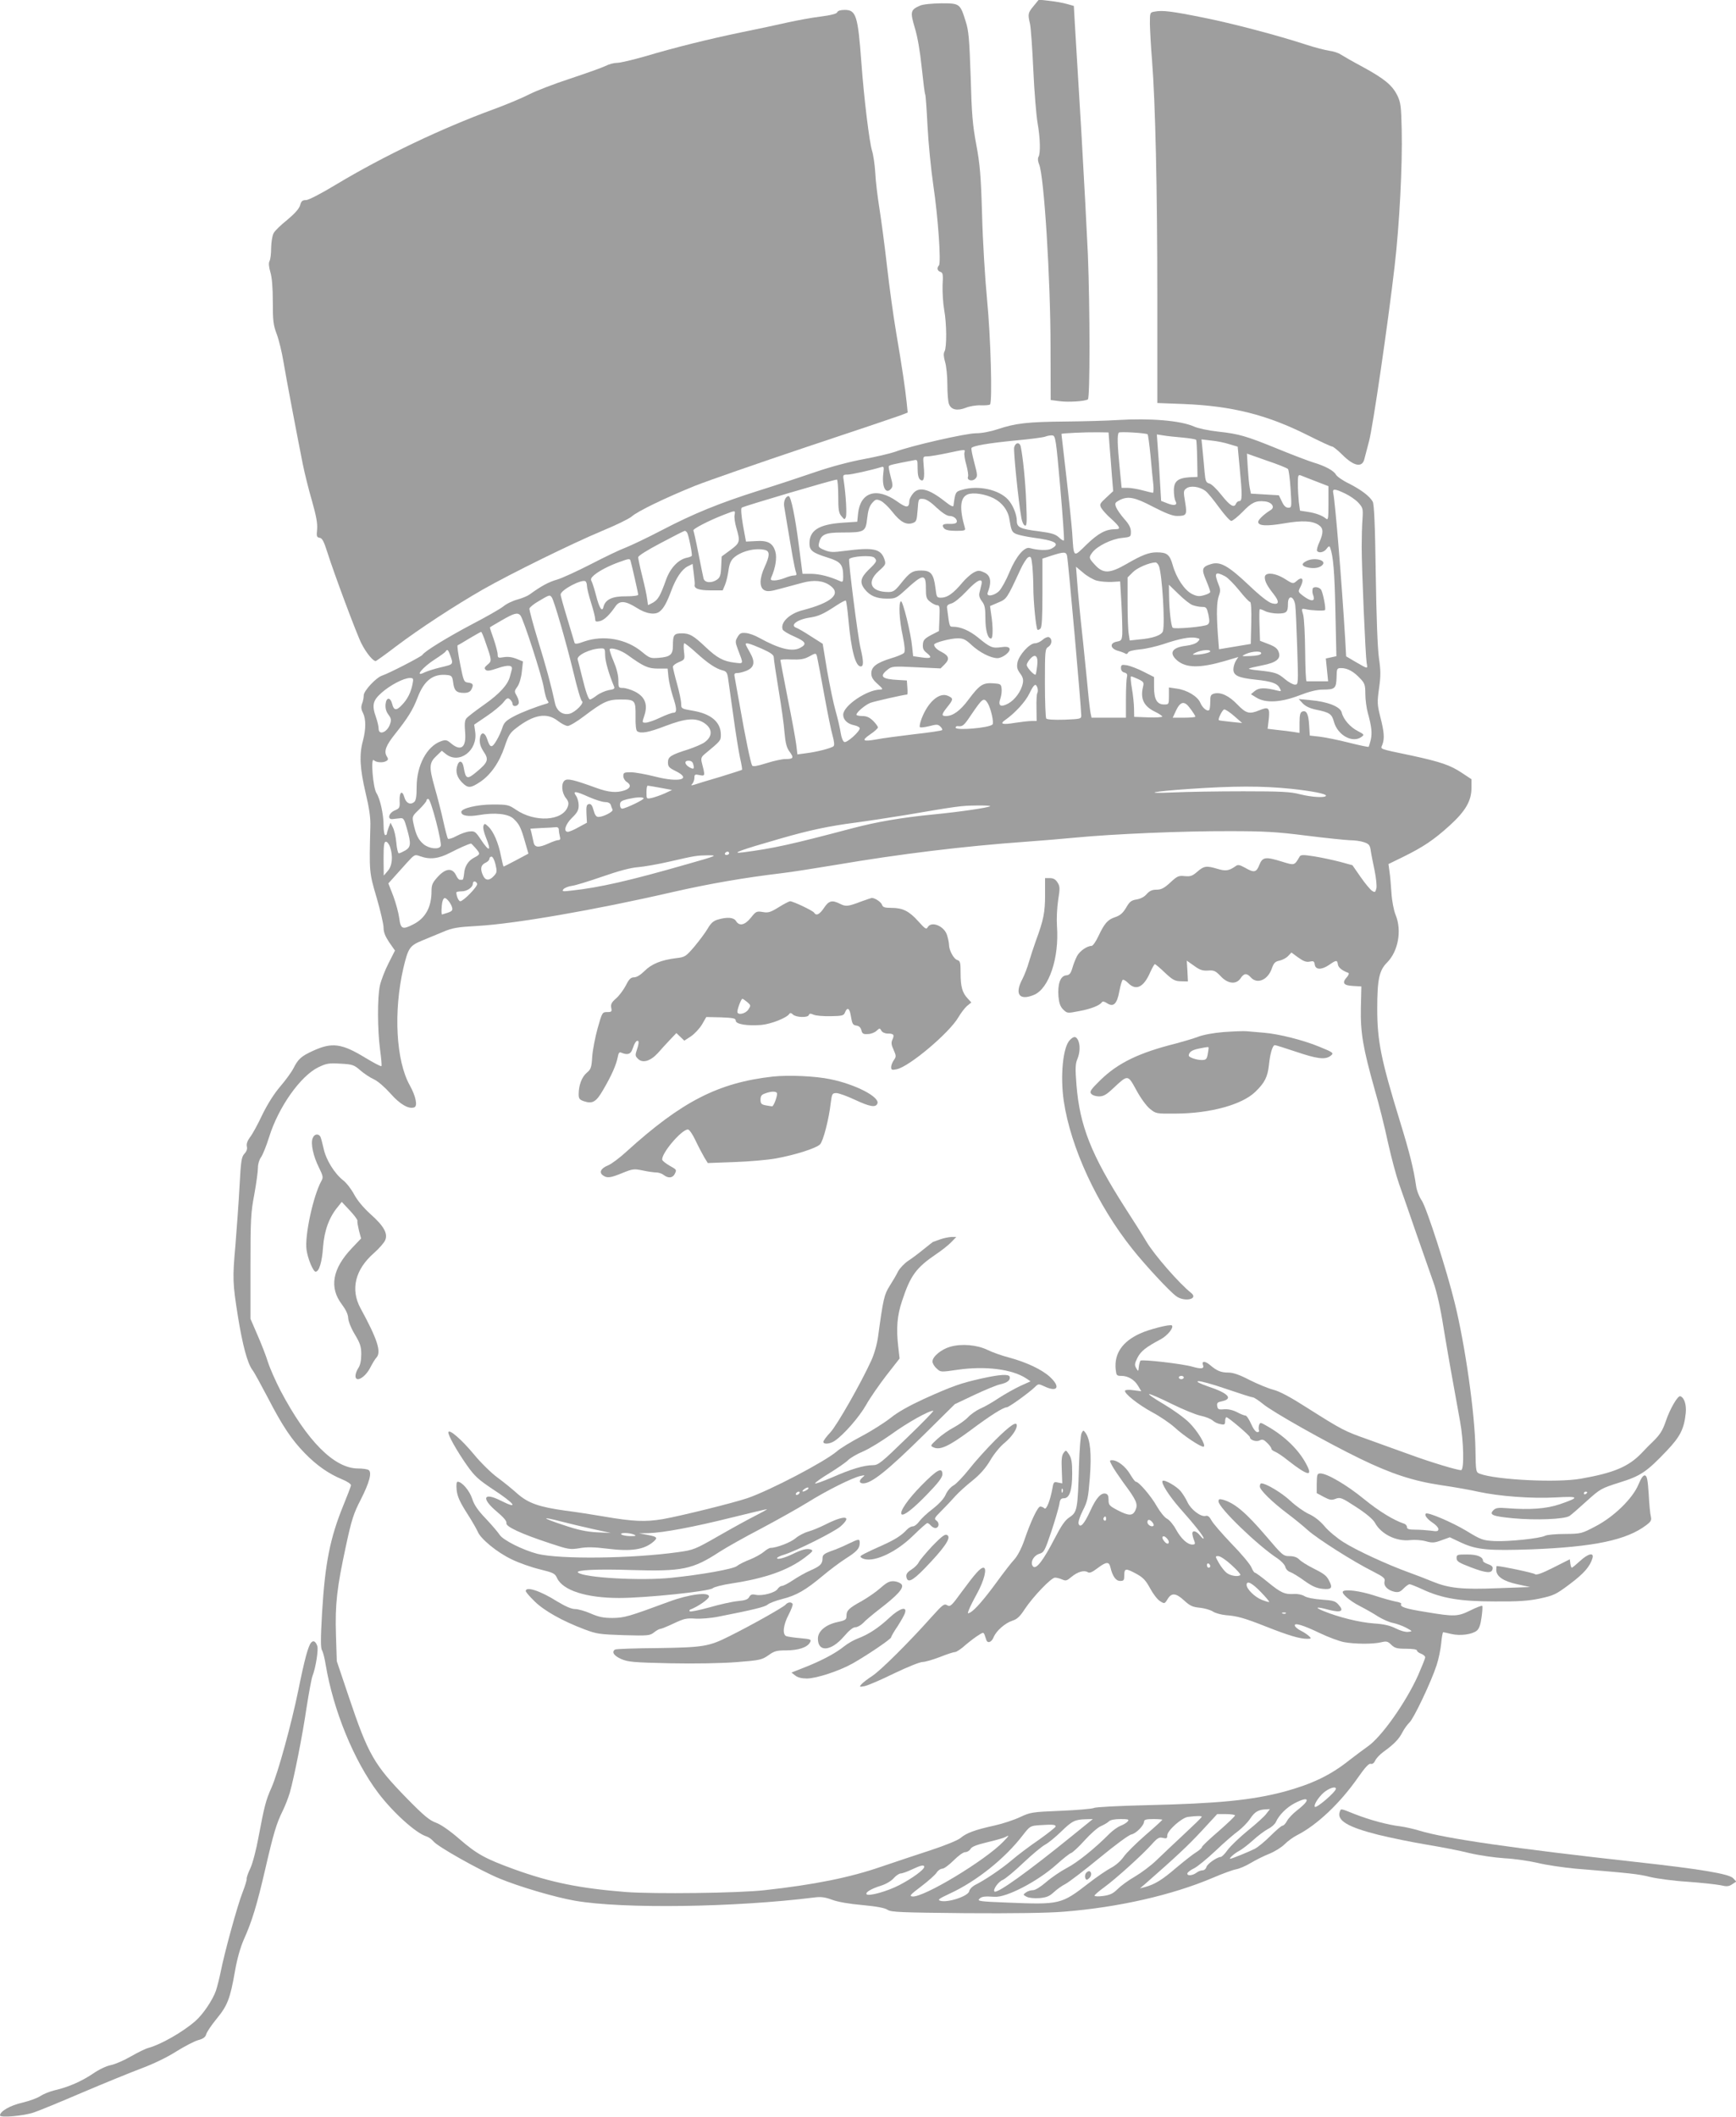 <?xml version="1.0" standalone="no"?>
<!DOCTYPE svg PUBLIC "-//W3C//DTD SVG 20010904//EN"
 "http://www.w3.org/TR/2001/REC-SVG-20010904/DTD/svg10.dtd">
<svg version="1.0" xmlns="http://www.w3.org/2000/svg"
 width="1050pt" height="1280pt" viewBox="0 0 1050 1280"
 preserveAspectRatio="xMidYMid meet">
<g transform="translate(0,1280) scale(0.1,-0.1)"
fill="#9e9e9e" stroke="none">
<path d="M6252 12764 c-35 -42 -36 -49 -22 -109 5 -22 14 -148 20 -280 6 -132
18 -276 26 -321 16 -90 18 -182 5 -203 -5 -8 -4 -26 4 -45 30 -70 69 -694 69
-1103 l1 -322 54 -7 c54 -7 152 -1 171 11 13 8 13 546 0 875 -6 135 -24 472
-40 750 -17 278 -34 561 -38 630 l-7 124 -42 12 c-23 7 -70 15 -106 19 l-64 7
-31 -38z"/>
<path d="M5565 12766 c-58 -25 -61 -37 -32 -134 17 -55 32 -144 42 -241 9 -85
18 -158 21 -162 3 -5 9 -91 14 -191 5 -101 21 -262 35 -358 29 -194 48 -470
34 -485 -14 -15 -10 -33 9 -39 15 -5 17 -16 13 -83 -1 -43 3 -109 10 -148 15
-82 16 -224 2 -250 -7 -12 -6 -31 3 -63 8 -25 14 -87 14 -138 0 -51 4 -104 10
-118 13 -34 50 -42 101 -22 22 9 62 16 90 15 27 -1 52 1 57 5 15 16 4 413 -18
636 -12 124 -26 353 -30 510 -7 242 -13 306 -35 425 -22 117 -28 185 -34 410
-8 231 -12 279 -30 335 -34 109 -36 110 -149 110 -57 -1 -109 -6 -127 -14z"/>
<path d="M5064 12726 c-3 -9 -37 -18 -99 -26 -52 -6 -143 -23 -202 -36 -60
-14 -184 -40 -277 -59 -197 -41 -397 -90 -585 -146 -74 -21 -149 -39 -168 -39
-19 0 -50 -8 -71 -19 -20 -10 -116 -44 -212 -76 -96 -31 -209 -75 -250 -96
-41 -21 -138 -62 -215 -90 -314 -115 -664 -282 -949 -453 -94 -57 -170 -96
-185 -96 -22 0 -29 -6 -36 -32 -7 -22 -33 -50 -78 -88 -38 -30 -75 -66 -82
-80 -8 -14 -14 -53 -15 -88 0 -35 -4 -71 -10 -81 -6 -12 -4 -34 5 -66 10 -32
15 -94 15 -180 0 -115 3 -141 24 -196 13 -35 31 -109 40 -164 17 -102 81 -439
117 -620 11 -55 36 -156 56 -224 26 -92 34 -136 31 -172 -4 -42 -3 -48 15 -51
16 -2 26 -22 47 -88 39 -124 178 -497 206 -551 29 -58 73 -111 88 -106 6 3 61
42 121 88 143 108 356 247 525 344 173 98 532 275 725 356 83 34 161 73 175
85 35 32 205 114 383 186 84 33 386 138 672 234 286 95 541 181 568 191 l47
18 -6 60 c-9 87 -28 215 -63 420 -17 99 -42 281 -56 405 -14 124 -35 281 -46
350 -11 69 -23 166 -25 215 -3 50 -12 110 -20 135 -16 53 -48 312 -64 530 -21
286 -32 320 -101 320 -24 0 -42 -5 -45 -14z"/>
<path d="M6985 12730 c-30 -5 -30 -5 -30 -75 1 -39 6 -137 13 -220 20 -256 32
-773 32 -1436 l0 -636 158 -6 c295 -12 505 -65 752 -189 74 -37 140 -68 147
-68 6 0 34 -22 62 -50 71 -71 122 -80 134 -23 4 15 16 62 27 103 23 82 116
721 155 1058 30 258 48 614 43 829 -3 141 -6 163 -26 205 -31 63 -79 102 -209
173 -60 32 -119 66 -133 75 -14 10 -45 20 -70 23 -25 4 -88 20 -140 37 -174
57 -452 130 -624 164 -188 38 -246 45 -291 36z"/>
<path d="M6760 10260 c-63 -4 -205 -8 -315 -9 -227 -2 -302 -10 -409 -46 -46
-15 -97 -25 -133 -25 -61 0 -395 -76 -489 -112 -29 -10 -113 -30 -188 -44 -82
-15 -197 -45 -293 -78 -87 -30 -239 -80 -338 -111 -244 -77 -400 -141 -590
-240 -88 -46 -187 -93 -220 -106 -33 -12 -127 -57 -210 -100 -82 -42 -175 -85
-206 -94 -50 -14 -96 -39 -166 -90 -12 -9 -44 -22 -72 -30 -28 -7 -68 -26 -88
-43 -21 -16 -105 -64 -188 -107 -144 -76 -287 -163 -300 -185 -7 -11 -205
-113 -243 -125 -36 -11 -112 -92 -112 -120 0 -13 -4 -35 -10 -50 -7 -19 -6
-34 5 -55 19 -37 19 -99 0 -170 -23 -84 -18 -168 16 -313 23 -97 31 -152 29
-207 -7 -273 -7 -276 38 -428 23 -79 42 -161 42 -182 0 -27 10 -52 34 -88 l35
-50 -39 -77 c-22 -43 -45 -103 -52 -134 -16 -72 -15 -269 1 -389 7 -51 11 -96
8 -99 -3 -3 -47 20 -98 51 -143 87 -201 94 -315 42 -72 -33 -90 -49 -119 -106
-13 -25 -49 -74 -80 -110 -36 -42 -75 -103 -108 -170 -27 -58 -61 -120 -75
-137 -16 -22 -22 -40 -19 -55 4 -15 -1 -30 -14 -44 -18 -19 -22 -42 -30 -195
-5 -96 -17 -257 -25 -359 -18 -201 -17 -229 15 -430 28 -173 57 -282 87 -323
13 -17 55 -95 95 -171 88 -170 143 -252 223 -334 71 -73 144 -124 224 -157 32
-13 56 -29 55 -37 -1 -7 -22 -62 -47 -123 -80 -197 -110 -348 -128 -648 -9
-158 -9 -213 0 -227 6 -10 16 -49 22 -87 46 -275 170 -579 317 -774 89 -118
229 -245 293 -264 13 -4 32 -18 42 -30 24 -31 280 -175 398 -224 121 -50 337
-114 459 -135 290 -50 967 -40 1447 20 39 5 64 2 107 -14 34 -13 104 -25 183
-32 85 -8 136 -17 153 -29 22 -14 78 -16 471 -20 286 -2 499 1 595 9 329 26
654 100 901 205 56 24 118 47 139 51 20 3 61 21 91 39 30 18 80 43 111 55 32
13 73 38 92 57 19 19 53 44 75 55 121 61 262 194 371 351 42 60 65 85 76 81
10 -3 20 5 27 20 6 13 28 37 49 52 65 47 94 77 115 118 11 21 30 48 43 60 26
24 132 247 164 346 12 35 24 95 28 132 3 37 9 68 12 68 3 0 26 -5 50 -11 53
-12 124 -3 153 20 15 13 23 36 29 81 5 35 7 66 4 69 -3 3 -35 -9 -71 -27 -77
-38 -97 -39 -269 -10 -127 20 -160 32 -150 49 3 4 -11 11 -32 14 -21 4 -80 20
-131 37 -87 28 -174 39 -189 25 -12 -12 41 -58 102 -89 33 -17 83 -45 110 -63
28 -17 68 -35 90 -39 21 -4 57 -17 80 -29 40 -22 40 -22 12 -25 -16 -2 -48 7
-75 21 -34 17 -70 26 -132 30 -87 6 -215 38 -305 75 -59 24 -43 28 34 7 71
-18 92 -8 59 29 -20 24 -32 28 -103 33 -46 3 -91 12 -105 21 -14 9 -42 15 -65
13 -55 -3 -79 8 -158 73 -38 31 -72 56 -77 56 -4 0 -14 15 -21 32 -7 18 -61
83 -120 143 -58 61 -113 124 -122 142 -12 22 -22 30 -35 26 -29 -7 -88 38
-109 82 -10 22 -29 52 -42 68 -25 30 -99 72 -109 62 -12 -11 39 -91 105 -166
90 -101 143 -169 143 -181 0 -6 -9 1 -21 16 -26 33 -53 35 -46 4 2 -13 8 -31
12 -40 5 -14 2 -18 -13 -18 -30 0 -68 35 -99 91 -15 28 -39 57 -54 65 -15 7
-42 41 -63 77 -33 59 -108 147 -126 147 -5 0 -20 21 -35 46 -27 46 -76 84
-108 84 -17 0 -17 -2 -1 -32 9 -18 41 -65 69 -104 79 -106 89 -129 73 -165
-16 -37 -40 -37 -109 -1 -49 26 -54 31 -54 62 0 25 -5 35 -18 38 -28 6 -57
-26 -92 -103 -37 -81 -61 -107 -71 -80 -4 10 6 42 25 80 29 57 33 76 43 202
11 144 2 229 -26 268 -13 18 -14 18 -24 -1 -6 -11 -13 -100 -16 -199 -7 -262
-11 -279 -56 -309 -29 -19 -50 -50 -93 -133 -67 -129 -109 -184 -128 -166 -21
21 1 66 37 77 29 9 33 17 73 135 23 69 44 143 48 163 4 31 10 38 28 38 34 0
50 49 50 150 0 67 -4 92 -19 115 -18 27 -19 28 -33 9 -11 -14 -14 -41 -11
-102 l3 -82 -26 5 c-24 6 -27 3 -33 -32 -13 -74 -37 -136 -49 -124 -6 6 -17
11 -25 11 -15 0 -57 -87 -97 -205 -17 -49 -41 -94 -60 -115 -18 -19 -65 -80
-105 -135 -76 -104 -133 -170 -162 -186 -16 -8 -17 -7 -8 16 5 14 27 58 49 98
44 80 63 157 39 157 -18 0 -49 -34 -132 -147 -61 -84 -69 -91 -87 -80 -18 11
-27 4 -92 -68 -137 -154 -312 -328 -362 -360 -28 -18 -57 -41 -65 -50 -14 -16
-12 -17 20 -11 19 4 99 38 178 77 79 38 156 69 172 69 16 0 63 14 105 30 42
17 83 30 91 30 9 0 38 19 64 43 27 23 63 50 80 60 32 20 29 21 45 -28 7 -25
32 -17 45 15 16 39 69 85 114 100 27 8 46 26 73 68 51 77 161 192 184 192 10
0 29 -5 43 -11 22 -10 29 -8 56 15 37 31 77 43 99 29 11 -7 26 -1 59 24 53 40
70 41 78 6 13 -55 33 -83 59 -83 22 0 25 4 25 35 0 42 9 43 75 7 40 -22 56
-40 82 -88 17 -32 44 -67 59 -76 27 -17 28 -17 46 12 24 40 50 38 101 -9 35
-32 51 -39 94 -43 28 -3 64 -13 79 -23 15 -10 50 -19 78 -22 69 -5 112 -17
246 -70 129 -51 201 -73 245 -73 26 0 28 2 14 15 -9 9 -31 24 -49 33 -19 9
-36 23 -38 31 -7 21 48 5 152 -45 50 -24 115 -48 145 -54 66 -12 173 -13 224
-1 33 8 41 6 62 -15 21 -20 34 -24 90 -24 38 0 65 -4 65 -10 0 -6 11 -15 25
-20 14 -5 25 -15 25 -22 0 -7 -20 -56 -43 -109 -75 -166 -223 -375 -306 -431
-25 -18 -75 -55 -111 -83 -113 -90 -224 -143 -392 -189 -196 -52 -400 -72
-833 -82 -165 -4 -309 -11 -319 -17 -11 -5 -101 -13 -200 -17 -174 -7 -184 -9
-246 -38 -36 -17 -105 -40 -155 -51 -118 -26 -170 -45 -206 -76 -18 -14 -91
-44 -182 -74 -84 -27 -217 -72 -297 -99 -188 -65 -404 -109 -705 -142 -157
-18 -670 -24 -841 -11 -276 22 -451 57 -673 137 -176 64 -227 92 -333 184 -59
51 -111 87 -141 98 -39 14 -73 42 -176 147 -199 204 -234 265 -352 616 l-72
214 -5 157 c-6 188 6 288 60 538 34 159 47 199 89 280 54 106 70 167 48 181
-8 5 -36 9 -63 9 -144 0 -308 165 -469 470 -30 58 -65 137 -77 175 -12 39 -41
113 -64 165 l-41 95 0 315 c0 284 2 327 23 437 12 66 22 139 22 161 0 23 8 49
18 63 10 13 33 69 50 124 56 180 189 368 297 421 50 24 64 26 134 22 73 -4 82
-7 121 -41 23 -20 61 -45 84 -55 23 -11 66 -49 98 -85 57 -65 111 -96 144 -83
21 8 9 67 -27 132 -84 149 -100 447 -39 711 29 121 38 134 112 165 34 14 92
38 128 53 56 24 85 29 210 36 225 13 707 96 1180 205 219 50 433 87 660 114
52 6 199 29 325 50 388 66 772 113 1150 140 83 6 218 17 300 25 228 22 651 40
930 39 209 0 285 -4 466 -27 119 -15 238 -27 265 -28 27 0 65 -5 84 -12 30
-10 36 -17 41 -52 3 -22 14 -76 23 -119 9 -44 14 -92 11 -107 -6 -25 -9 -27
-26 -16 -11 7 -42 44 -69 83 l-50 72 -77 21 c-43 11 -113 26 -157 33 -66 10
-79 10 -86 -3 -31 -53 -30 -53 -104 -30 -102 32 -120 29 -139 -19 -18 -46 -32
-49 -87 -17 -33 18 -43 20 -57 9 -40 -28 -60 -31 -109 -16 -67 20 -82 18 -122
-17 -30 -26 -41 -30 -76 -27 -37 4 -45 1 -88 -39 -37 -34 -55 -43 -83 -43 -26
0 -42 -7 -59 -26 -14 -17 -37 -29 -61 -33 -32 -5 -43 -13 -64 -50 -19 -32 -36
-47 -66 -57 -46 -15 -65 -38 -102 -116 -15 -32 -33 -58 -41 -58 -27 0 -72 -31
-88 -62 -9 -17 -22 -50 -28 -72 -10 -33 -17 -42 -38 -44 -35 -4 -52 -53 -46
-129 4 -40 11 -60 29 -78 24 -23 25 -23 97 -9 72 13 125 35 137 54 4 6 15 4
30 -6 39 -26 61 -6 75 71 7 36 16 68 21 70 4 3 19 -6 33 -20 48 -48 94 -25
134 68 12 26 24 47 27 47 3 0 31 -23 61 -52 47 -44 60 -51 97 -52 l42 -1 -3
63 -4 63 44 -31 c34 -25 51 -31 84 -29 37 3 46 -2 77 -34 43 -47 95 -52 121
-12 20 30 37 32 61 5 39 -44 104 -16 128 55 11 32 20 41 46 46 18 4 41 16 52
28 l20 21 41 -30 c32 -23 49 -29 69 -25 23 5 28 3 31 -17 4 -33 40 -34 85 -4
46 32 51 32 55 4 3 -19 25 -37 63 -51 6 -2 2 -13 -7 -24 -33 -36 -23 -52 34
-55 l52 -3 -3 -130 c-3 -150 13 -243 84 -495 25 -85 61 -229 80 -319 20 -90
50 -202 67 -250 17 -47 63 -180 103 -296 40 -115 87 -249 104 -297 20 -55 43
-154 61 -270 28 -168 51 -300 101 -573 22 -119 26 -295 6 -295 -24 0 -184 48
-309 94 -71 25 -185 67 -255 92 -142 50 -155 57 -367 191 -98 63 -167 100
-204 109 -31 8 -96 35 -144 59 -61 32 -100 45 -128 45 -45 0 -70 10 -113 47
-29 24 -50 23 -41 -1 9 -23 -9 -26 -62 -11 -60 18 -306 46 -316 37 -3 -4 -8
-20 -10 -37 -3 -30 -3 -30 -16 -8 -11 19 -9 29 8 63 20 39 51 64 140 111 42
23 81 71 68 84 -9 9 -137 -23 -193 -49 -107 -49 -156 -121 -147 -216 4 -37 6
-40 34 -40 41 0 80 -23 102 -61 l19 -32 -46 6 c-25 4 -49 3 -52 -2 -9 -15 79
-85 166 -132 45 -24 105 -65 133 -90 56 -52 162 -122 176 -117 17 6 -36 95
-88 146 -29 29 -99 79 -155 112 -56 33 -95 60 -86 60 9 0 71 -27 137 -60 67
-33 145 -65 174 -71 29 -6 62 -19 73 -29 11 -10 32 -20 48 -22 23 -5 27 -2 27
18 0 13 4 24 8 24 11 0 142 -111 142 -121 0 -17 39 -30 59 -19 16 8 25 5 45
-15 15 -14 26 -30 26 -36 0 -5 10 -13 23 -18 12 -5 46 -27 74 -50 124 -97 157
-104 113 -23 -45 85 -129 167 -232 226 -45 26 -46 27 -53 7 -3 -12 -3 -25 0
-31 3 -5 -1 -10 -10 -10 -10 0 -25 20 -38 50 -12 27 -27 50 -34 50 -7 0 -30 9
-52 21 -26 13 -54 19 -78 17 -33 -3 -38 0 -41 20 -3 18 2 23 27 28 72 15 42
49 -82 90 -54 19 -74 30 -60 32 13 2 89 -19 170 -47 82 -28 154 -51 161 -51 7
0 34 -18 60 -39 55 -47 387 -234 587 -331 191 -93 324 -136 492 -161 76 -11
178 -29 226 -40 124 -27 320 -42 467 -34 143 8 147 1 25 -41 -83 -28 -181 -35
-322 -24 -50 4 -66 2 -80 -12 -28 -28 -6 -37 118 -49 138 -13 312 -6 342 14
12 8 59 49 105 91 81 73 87 76 197 111 129 40 164 64 286 192 81 85 105 132
115 228 5 51 -9 94 -33 102 -15 5 -63 -77 -88 -152 -19 -56 -35 -81 -79 -124
-10 -9 -41 -40 -69 -70 -79 -81 -167 -118 -367 -153 -143 -25 -510 -7 -609 30
-24 9 -25 11 -27 148 -3 214 -62 629 -125 884 -49 201 -169 572 -199 619 -16
23 -32 64 -35 90 -15 102 -37 194 -99 395 -113 368 -136 482 -136 675 0 178
12 233 59 280 68 68 91 194 52 289 -11 27 -22 84 -25 132 -3 47 -8 106 -12
130 l-6 45 88 43 c124 61 187 104 281 189 97 88 133 150 133 229 l0 52 -56 37
c-71 48 -131 68 -306 106 -205 43 -188 37 -177 66 14 37 11 77 -12 166 -19 76
-20 89 -8 175 11 77 10 110 -1 185 -8 59 -15 243 -19 507 -4 298 -10 421 -18
436 -19 34 -70 72 -144 110 -38 18 -73 43 -79 54 -13 24 -65 52 -135 73 -27 8
-122 44 -210 80 -201 82 -241 93 -368 107 -56 6 -122 20 -146 31 -81 36 -265
51 -461 39z m-49 -155 c4 -44 10 -124 14 -178 l8 -97 -42 -39 c-39 -36 -42
-41 -30 -63 7 -12 34 -43 61 -66 53 -49 59 -62 26 -62 -60 0 -104 -24 -175
-92 -83 -81 -78 -86 -88 72 -4 52 -20 207 -36 344 -16 137 -29 250 -29 252 0
4 142 11 220 10 l65 -1 6 -80z m230 69 c3 -2 11 -61 18 -131 6 -71 14 -149 17
-175 2 -27 1 -48 -3 -48 -4 0 -33 7 -63 15 -30 8 -71 15 -91 15 l-35 0 -12
123 c-14 140 -15 200 -5 211 7 7 160 -2 174 -10z m-528 -323 c15 -172 25 -316
22 -319 -3 -3 -17 5 -31 19 -21 19 -44 26 -119 36 -114 14 -135 24 -135 64 0
38 -24 97 -53 128 -56 61 -182 88 -278 59 -40 -11 -41 -14 -52 -96 -1 -9 -20
0 -52 26 -99 78 -158 92 -194 46 -12 -15 -21 -34 -21 -43 -1 -44 -17 -44 -74
-3 -123 87 -222 57 -236 -73 l-5 -50 -90 -6 c-142 -10 -199 -46 -199 -125 0
-43 18 -57 111 -86 79 -25 93 -42 93 -116 0 -29 -3 -33 -17 -27 -67 30 -126
44 -174 45 l-55 0 -22 170 c-22 173 -48 300 -62 300 -18 0 -32 -32 -27 -62 5
-31 16 -98 51 -303 8 -44 17 -88 21 -97 5 -14 2 -18 -13 -18 -11 0 -36 -7 -55
-15 -20 -8 -48 -15 -63 -15 -21 0 -25 3 -19 18 26 60 35 119 25 155 -15 53
-46 70 -118 65 l-60 -3 -18 98 c-10 59 -14 101 -8 107 8 8 556 170 576 170 4
0 8 -45 8 -99 0 -83 3 -103 19 -122 18 -22 20 -23 27 -6 7 19 0 134 -12 215
-7 41 -6 42 22 42 24 0 148 28 206 46 14 4 15 -1 11 -35 -11 -83 14 -135 47
-96 11 13 10 26 -3 73 -8 31 -14 60 -11 63 4 7 26 12 147 35 27 6 27 5 27 -49
0 -36 5 -59 15 -67 22 -18 29 8 22 81 -5 59 -5 59 21 59 15 0 69 9 121 20 114
24 110 24 104 2 -2 -11 3 -44 12 -74 8 -30 13 -62 10 -70 -9 -22 25 -32 44
-13 14 14 14 23 -6 97 -12 45 -20 85 -17 89 8 13 100 29 262 45 90 8 174 19
185 24 12 5 31 8 42 7 19 -2 22 -20 48 -316z m740 303 c43 -4 79 -10 82 -14 2
-3 5 -55 6 -115 l2 -109 -48 -2 c-71 -5 -95 -24 -95 -80 0 -25 4 -54 10 -64
14 -25 -7 -31 -51 -13 l-36 14 -7 117 c-3 64 -9 155 -13 201 l-6 84 39 -6 c21
-4 74 -9 117 -13z m282 -40 l51 -15 12 -127 c16 -167 16 -202 -2 -202 -8 0
-16 -7 -20 -15 -11 -29 -36 -14 -87 50 -28 36 -61 68 -74 71 -20 5 -24 14 -29
67 -3 34 -8 93 -12 131 l-7 69 59 -7 c33 -3 82 -13 109 -22z m355 -150 c5 -5
12 -60 16 -122 7 -110 7 -112 -14 -112 -15 0 -27 11 -39 38 l-18 37 -85 5 -84
5 -7 35 c-4 19 -9 74 -12 121 l-5 86 119 -42 c66 -22 123 -45 129 -51z m170
-75 l75 -29 0 -104 c0 -92 -2 -103 -15 -92 -23 19 -63 34 -112 41 l-45 7 -7
51 c-3 29 -6 78 -6 111 0 51 2 57 18 51 9 -4 51 -20 92 -36z m-670 -57 c14
-10 51 -56 83 -100 33 -45 66 -82 74 -82 9 0 39 25 68 54 55 57 80 70 135 64
42 -4 64 -35 36 -52 -39 -24 -76 -58 -76 -72 0 -24 50 -27 156 -9 111 19 170
16 209 -9 30 -20 31 -46 5 -105 -11 -23 -17 -47 -14 -52 10 -16 43 -9 58 13
12 16 17 18 21 7 19 -51 27 -147 32 -385 l6 -272 -32 -7 -32 -7 7 -69 7 -69
-62 0 c-33 0 -64 0 -68 0 -5 0 -8 82 -9 183 -1 100 -6 199 -12 220 -11 38 -11
38 16 33 33 -8 111 -11 116 -5 7 8 -13 111 -25 125 -14 17 -49 18 -50 2 -2
-20 -2 -21 6 -45 9 -32 -18 -30 -62 3 -32 24 -33 26 -18 54 26 50 11 68 -26
34 -17 -15 -22 -14 -67 15 -60 38 -122 43 -122 10 0 -25 15 -53 53 -101 37
-47 34 -68 -10 -56 -21 5 -73 46 -140 110 -123 116 -171 143 -225 128 -58 -17
-63 -30 -33 -99 14 -33 25 -65 25 -70 0 -6 -17 -15 -37 -20 -30 -9 -44 -7 -73
7 -45 22 -96 98 -117 175 -18 64 -35 77 -97 77 -46 0 -89 -16 -180 -69 -104
-60 -143 -61 -192 -8 -40 43 -40 46 -15 79 30 37 115 79 176 85 54 6 55 6 55
38 0 23 -11 45 -40 77 -22 25 -44 57 -50 72 -8 23 -6 27 20 41 52 27 93 19
205 -40 74 -38 117 -55 143 -55 59 0 63 6 50 84 -11 64 -10 70 8 83 24 18 79
11 114 -15z m845 -16 c28 -13 64 -38 80 -55 28 -31 30 -36 26 -99 -3 -37 -5
-112 -5 -167 0 -139 23 -663 30 -704 7 -38 10 -38 -68 7 l-56 33 -6 107 c-20
333 -60 827 -72 880 -6 28 8 28 71 -2z m-2125 -29 c52 -27 87 -73 95 -126 12
-71 15 -78 41 -90 14 -6 60 -16 102 -22 137 -18 168 -37 111 -67 -22 -12 -83
-10 -131 4 -32 9 -83 -51 -122 -145 -20 -49 -49 -101 -63 -115 -29 -29 -79
-37 -69 -10 26 68 18 107 -25 124 -27 12 -36 11 -63 -4 -17 -10 -47 -37 -66
-60 -52 -62 -87 -88 -123 -90 -31 -1 -32 0 -39 58 -11 86 -27 106 -86 106 -53
0 -70 -11 -126 -82 -32 -40 -44 -48 -72 -48 -107 0 -135 59 -59 127 43 38 44
42 34 72 -22 63 -67 72 -238 50 -74 -10 -91 -9 -125 5 -34 14 -38 19 -32 43
12 52 38 63 141 63 134 0 141 4 150 85 5 47 13 73 29 92 21 24 26 26 52 15 16
-7 48 -37 72 -68 47 -60 83 -80 122 -67 23 8 25 15 30 78 5 70 5 70 34 68 18
-1 46 -19 81 -53 35 -32 63 -50 78 -50 28 0 52 -23 42 -40 -4 -6 -22 -9 -40
-8 -41 2 -52 -6 -35 -27 9 -10 31 -15 72 -15 52 0 59 2 54 18 -34 117 -29 183
16 202 33 14 106 3 158 -23z m-1567 -101 c-3 -13 2 -49 11 -79 24 -82 22 -90
-36 -133 l-53 -39 -3 -62 c-2 -51 -7 -65 -25 -78 -33 -23 -76 -20 -82 8 -3 12
-17 81 -31 152 -14 72 -28 133 -30 137 -6 9 96 61 181 94 75 29 73 29 68 0z
m-287 -107 c9 -15 33 -133 28 -140 -2 -4 -16 -9 -31 -12 -50 -11 -98 -61 -123
-129 -37 -103 -49 -123 -80 -142 -17 -9 -30 -16 -31 -14 0 2 -2 18 -5 37 -2
19 -15 80 -29 135 -14 56 -25 108 -25 116 0 9 54 43 138 87 75 40 140 73 144
73 4 0 10 -5 14 -11z m472 -105 c29 -8 28 -35 -3 -102 -32 -70 -33 -124 -2
-141 18 -9 36 -8 97 9 41 11 102 27 134 36 69 19 126 13 167 -17 70 -50 10
-103 -166 -149 -80 -20 -137 -75 -121 -117 3 -8 35 -27 72 -43 69 -31 76 -45
33 -68 -48 -25 -126 -6 -249 62 -25 14 -60 27 -79 28 -29 3 -37 -2 -50 -24
-15 -25 -14 -32 2 -75 35 -92 37 -87 -21 -80 -66 8 -104 28 -172 92 -77 73
-99 85 -146 85 -48 0 -54 -9 -54 -75 0 -54 -16 -67 -85 -73 -51 -4 -56 -2
-102 36 -95 79 -232 103 -349 63 -40 -15 -56 -17 -59 -8 -2 7 -22 73 -44 147
-23 75 -41 140 -40 145 1 28 127 94 150 80 5 -4 9 -16 9 -28 0 -12 11 -58 25
-102 14 -44 25 -88 25 -99 0 -15 5 -17 28 -12 26 6 58 36 95 90 25 36 60 33
127 -9 57 -37 113 -46 141 -22 23 18 43 55 68 122 29 79 64 131 100 150 l30
15 7 -58 c4 -31 7 -61 6 -66 -7 -24 23 -36 95 -36 l74 0 14 33 c8 19 17 58 21
87 5 38 14 60 31 76 44 41 133 63 191 48z m1826 -36 c8 -38 85 -908 86 -965 0
-20 -5 -21 -102 -25 -63 -2 -106 1 -110 7 -4 5 -8 102 -8 215 0 194 1 206 20
218 24 15 26 50 4 59 -8 3 -25 -4 -38 -16 -12 -11 -33 -21 -46 -21 -33 0 -97
-71 -106 -116 -5 -28 -2 -42 16 -66 17 -23 21 -38 16 -61 -9 -47 -48 -100 -89
-122 -46 -24 -62 -13 -46 32 6 18 9 44 7 60 -3 26 -7 28 -51 31 -62 4 -82 -9
-148 -97 -51 -69 -95 -101 -138 -101 -28 0 -27 10 9 55 37 46 37 52 4 67 -52
24 -121 -36 -160 -138 -9 -24 -14 -47 -10 -51 3 -4 29 -1 57 6 45 12 53 11 67
-3 9 -8 13 -18 10 -21 -3 -4 -79 -15 -169 -25 -90 -11 -192 -24 -226 -31 -85
-15 -95 -8 -40 30 26 17 47 37 47 42 0 6 -13 24 -29 40 -22 21 -39 29 -65 29
-20 0 -36 4 -36 8 0 15 54 60 85 72 24 9 205 50 222 50 2 0 3 19 1 43 l-3 42
-50 3 c-101 5 -119 21 -67 62 26 21 33 22 174 15 l147 -7 25 25 c31 31 26 51
-18 74 -30 15 -46 31 -46 45 0 12 100 38 143 38 33 0 48 -7 84 -41 49 -45 114
-78 155 -79 33 0 85 41 73 60 -5 8 -21 11 -52 6 -51 -7 -65 -1 -139 60 -51 41
-104 64 -150 64 -22 0 -21 -2 -36 114 -2 14 5 21 27 27 18 5 55 36 91 74 64
69 101 85 90 40 -3 -14 -9 -36 -12 -50 -4 -16 1 -33 15 -51 17 -22 21 -41 21
-103 0 -74 15 -125 35 -122 11 1 12 72 0 146 l-7 50 49 21 c52 22 52 21 133
196 17 38 39 72 49 78 16 8 19 3 25 -52 3 -33 6 -93 6 -132 0 -81 16 -246 25
-254 3 -3 11 0 18 7 9 9 12 68 12 218 l0 205 55 18 c75 24 89 24 94 -2z
m-1166 -10 c19 -19 15 -26 -33 -72 -51 -50 -57 -79 -24 -120 31 -39 71 -56
133 -56 52 0 57 2 113 53 105 97 123 99 123 13 0 -58 3 -67 26 -85 15 -12 34
-21 43 -21 14 0 16 -11 13 -78 l-3 -78 -47 -24 c-39 -21 -48 -30 -50 -56 -2
-25 3 -37 24 -53 35 -28 26 -35 -34 -26 l-49 7 -6 56 c-7 81 -57 283 -68 276
-15 -9 -10 -113 11 -209 13 -64 15 -94 8 -103 -6 -7 -41 -22 -79 -33 -87 -27
-119 -51 -119 -91 0 -23 10 -39 38 -64 33 -30 35 -33 15 -34 -80 -1 -223 -98
-223 -152 0 -31 26 -56 68 -64 18 -4 32 -12 32 -18 0 -20 -77 -89 -93 -83 -8
3 -18 26 -22 54 -4 26 -17 85 -30 130 -13 45 -36 155 -52 246 l-27 164 -71 45
c-38 25 -78 48 -87 51 -43 15 2 50 77 62 55 8 84 21 163 73 29 19 55 33 58 30
3 -4 10 -53 15 -110 17 -189 43 -288 75 -288 18 0 18 30 -1 110 -16 64 -75
531 -69 539 16 18 136 25 152 9z m-1474 -20 c9 -32 46 -195 46 -204 0 -6 -30
-10 -74 -10 -82 1 -125 -19 -136 -64 -8 -34 -25 -8 -45 70 -9 35 -21 73 -26
83 -8 14 -5 22 13 38 30 26 91 58 153 80 60 22 65 22 69 7z m3196 -32 c19 -52
37 -342 24 -392 -7 -25 -60 -44 -145 -51 l-56 -6 -6 39 c-4 22 -7 107 -7 191
l0 151 31 31 c26 27 98 58 137 60 7 1 17 -10 22 -23z m-377 -87 c22 -6 62 -9
91 -8 l51 3 8 -139 c4 -77 6 -158 5 -180 -3 -36 -6 -40 -33 -45 -44 -8 -41
-41 5 -55 19 -5 40 -13 46 -17 7 -5 14 -2 17 6 3 8 30 15 71 19 36 3 100 18
143 32 97 33 160 45 196 38 26 -5 27 -7 12 -23 -10 -11 -38 -21 -71 -25 -86
-10 -106 -44 -54 -89 55 -46 137 -47 289 -3 l81 24 -15 -23 c-8 -13 -15 -36
-15 -52 0 -37 30 -51 135 -62 96 -10 130 -22 145 -51 11 -20 10 -21 -14 -15
-75 19 -111 18 -136 -2 l-24 -20 34 -21 c56 -34 147 -29 259 14 62 24 107 35
143 35 72 0 80 7 82 74 1 54 2 56 29 56 37 0 75 -21 113 -62 28 -29 32 -40 32
-94 0 -34 7 -86 15 -115 23 -83 27 -121 18 -162 -5 -21 -11 -40 -13 -43 -3 -2
-56 9 -119 25 -63 16 -142 32 -175 36 l-62 7 -4 64 c-4 67 -16 91 -42 81 -12
-5 -16 -21 -16 -68 l0 -61 -37 6 c-21 3 -64 9 -97 12 l-59 7 7 59 c7 69 -1 76
-57 53 -60 -25 -80 -20 -133 35 -51 53 -100 76 -140 66 -21 -6 -24 -12 -24
-50 0 -23 -3 -46 -6 -49 -12 -12 -41 12 -54 43 -16 39 -81 78 -143 86 l-47 7
0 -52 c0 -50 -1 -51 -29 -51 -43 0 -61 31 -61 105 l0 61 -63 32 c-35 18 -80
35 -100 39 -33 5 -37 3 -37 -17 0 -14 8 -24 21 -27 15 -4 19 -11 15 -27 -3
-11 -6 -72 -6 -133 l0 -113 -104 0 -104 0 -6 28 c-3 15 -7 54 -11 87 -3 33
-18 186 -34 340 -17 154 -33 320 -36 369 l-7 89 43 -36 c24 -21 61 -42 82 -48z
m777 26 c16 -8 54 -47 85 -85 31 -39 60 -70 66 -70 6 0 9 -48 7 -127 l-3 -127
-96 -16 -96 -16 -7 89 c-9 133 -7 197 6 234 10 27 10 40 -1 66 -29 74 -22 84
39 52z m-197 -174 c16 -6 41 -11 57 -11 26 0 29 -4 39 -47 8 -40 7 -50 -5 -60
-17 -13 -201 -29 -211 -19 -10 9 -21 109 -22 191 l-1 69 58 -56 c31 -31 70
-62 85 -67z m-3876 47 c14 -18 87 -270 133 -460 21 -89 43 -164 50 -168 16
-10 -40 -67 -75 -76 -41 -10 -78 16 -88 63 -25 115 -54 221 -103 380 -30 98
-53 185 -52 193 2 8 28 29 58 46 64 38 65 38 77 22z m4497 -46 c3 -20 8 -137
12 -259 7 -221 7 -223 -14 -223 -11 0 -39 15 -61 34 -43 36 -58 41 -159 52
-35 3 -61 8 -58 11 3 3 37 11 78 19 88 17 117 40 102 81 -7 21 -22 33 -61 48
l-52 20 -3 93 c-2 52 -1 95 1 97 2 3 16 -2 32 -10 15 -8 50 -15 77 -15 54 0
62 8 62 59 0 55 35 49 44 -7z m-4686 -64 c18 -22 131 -370 141 -436 6 -35 15
-70 22 -78 9 -11 8 -15 -2 -18 -68 -20 -154 -53 -201 -78 -47 -25 -59 -37 -69
-67 -6 -20 -22 -56 -36 -79 -28 -48 -39 -46 -57 10 -15 45 -40 43 -44 -2 -2
-26 5 -47 23 -75 33 -48 27 -65 -43 -123 -56 -47 -65 -44 -77 25 -7 46 -30 50
-41 7 -9 -35 2 -67 32 -97 34 -34 50 -34 107 4 64 42 117 118 149 213 23 69
33 85 70 113 107 83 186 96 253 43 21 -16 47 -30 59 -30 11 0 57 27 101 61
114 86 143 99 217 99 90 0 93 -4 92 -102 -1 -52 3 -86 10 -90 23 -16 69 -7
171 32 121 46 180 51 231 20 54 -34 57 -82 5 -119 -15 -11 -58 -29 -96 -42
-108 -34 -125 -45 -125 -79 0 -26 7 -33 45 -52 103 -50 24 -72 -123 -34 -56
14 -121 26 -146 26 -41 0 -46 -2 -46 -23 0 -12 9 -28 20 -35 29 -18 25 -38
-11 -51 -49 -17 -98 -13 -174 15 -135 49 -173 58 -190 44 -22 -18 -18 -73 7
-105 17 -21 19 -33 12 -53 -31 -87 -199 -97 -314 -18 -43 29 -50 31 -140 31
-93 0 -190 -23 -190 -45 0 -23 41 -30 106 -19 97 17 178 8 210 -22 34 -32 44
-51 69 -138 l21 -73 -73 -39 c-41 -22 -75 -39 -77 -39 -2 0 -9 28 -16 63 -15
79 -45 149 -76 178 -21 20 -24 21 -30 5 -4 -10 3 -41 15 -70 35 -86 21 -91
-32 -11 -30 45 -36 50 -66 47 -18 -1 -53 -13 -79 -27 -25 -14 -49 -21 -53 -17
-3 4 -16 52 -28 107 -12 55 -36 148 -53 207 -34 121 -33 146 14 189 l30 29 25
-20 c81 -64 194 22 177 135 l-6 43 75 51 c41 27 86 65 100 82 22 28 28 31 41
20 9 -8 16 -20 16 -27 0 -19 29 -18 37 2 3 9 -2 29 -11 45 -16 27 -16 30 3 56
12 17 23 53 27 90 l7 63 -39 16 c-25 10 -51 14 -76 10 -35 -6 -38 -4 -38 16 0
13 -11 54 -24 93 -14 38 -24 70 -23 71 1 2 34 21 72 43 74 43 96 49 113 29z
m-210 -166 c37 -105 37 -110 11 -131 -18 -15 -21 -22 -12 -31 8 -9 25 -7 72 9
66 23 95 19 86 -10 -3 -11 -8 -29 -11 -41 -13 -49 -62 -103 -154 -168 -53 -37
-102 -75 -109 -84 -10 -12 -12 -34 -8 -81 9 -94 -24 -121 -84 -71 -26 22 -33
24 -61 14 -86 -30 -148 -146 -148 -277 0 -56 -4 -82 -15 -91 -23 -19 -49 -7
-59 28 -13 46 -31 34 -29 -20 2 -42 0 -46 -30 -59 -37 -16 -46 -56 -12 -52 11
1 31 4 44 5 21 3 26 -4 42 -62 26 -91 25 -112 -10 -133 -16 -9 -33 -17 -39
-17 -5 0 -12 29 -15 65 -3 36 -13 77 -21 92 l-14 28 -11 -28 c-6 -16 -11 -33
-11 -38 0 -5 -4 -9 -10 -9 -5 0 -10 26 -10 58 0 68 -21 162 -43 196 -21 32
-36 218 -16 199 15 -15 58 -17 77 -4 11 7 11 12 1 28 -18 30 -5 65 51 135 77
97 107 145 135 218 40 106 95 148 181 138 26 -3 30 -8 35 -46 6 -49 20 -62 66
-62 22 0 36 6 43 19 16 30 12 39 -17 43 -27 3 -29 7 -50 113 -12 61 -19 111
-15 113 4 1 36 20 72 42 36 21 67 39 70 39 3 0 16 -30 28 -67z m1274 -60 c70
-64 119 -96 159 -106 21 -5 27 -13 32 -43 3 -21 17 -123 32 -228 14 -104 33
-221 41 -258 9 -38 14 -70 12 -72 -2 -2 -62 -21 -133 -43 -72 -21 -141 -42
-155 -47 -20 -6 -23 -5 -12 6 6 7 12 23 12 36 0 20 4 22 31 16 35 -7 35 -6 13
79 -5 22 -1 32 17 47 99 82 99 82 99 118 0 76 -58 126 -168 145 -71 12 -72 13
-72 43 0 16 -11 70 -25 120 -14 49 -25 96 -25 103 0 7 16 20 36 28 36 15 37
16 31 65 -3 27 -2 49 2 49 5 0 38 -26 73 -58z m394 26 c56 -25 74 -38 74 -53
0 -11 13 -99 29 -195 16 -96 33 -213 36 -260 6 -66 13 -92 31 -116 27 -37 23
-44 -25 -44 -20 0 -72 -11 -115 -25 -58 -18 -82 -22 -87 -14 -9 16 -43 180
-74 359 -14 80 -28 157 -31 173 -5 23 -2 27 16 27 11 0 36 6 55 14 48 20 54
53 21 110 -14 25 -26 47 -26 50 0 12 24 5 96 -26z m-946 -40 c0 -36 23 -115
54 -189 6 -13 -1 -18 -31 -22 -21 -4 -54 -18 -73 -32 -18 -14 -37 -25 -41 -25
-10 0 -26 45 -49 140 -12 47 -23 93 -26 102 -7 25 75 65 139 67 25 1 27 -2 27
-41z m135 2 c98 -71 125 -83 185 -83 l58 0 5 -51 c3 -28 15 -80 26 -115 26
-78 26 -101 4 -101 -10 0 -47 -14 -81 -30 -35 -17 -74 -30 -87 -30 -22 0 -22
0 -7 45 21 66 3 112 -58 143 -24 12 -57 22 -72 22 -27 0 -28 2 -28 48 0 29
-11 72 -29 114 -16 37 -26 70 -23 73 12 11 68 -7 107 -35z m-1076 8 c25 -68
27 -64 -51 -83 -40 -9 -85 -24 -100 -31 -65 -33 -13 31 64 80 31 20 59 40 63
46 9 15 15 12 24 -12z m4601 13 c0 -8 -58 -21 -95 -20 -15 0 -13 3 10 14 34
15 85 19 85 6z m308 -13 c-3 -8 -27 -14 -64 -15 -58 -2 -58 -2 -29 12 39 18
98 20 93 3z m-2684 -30 c4 -18 23 -118 42 -223 19 -104 41 -214 50 -244 9 -33
12 -57 6 -63 -12 -12 -101 -35 -167 -43 l-52 -7 -7 59 c-4 32 -27 159 -52 282
-24 123 -44 227 -44 230 0 3 30 5 67 3 52 -2 76 2 103 16 47 26 47 26 54 -10z
m1329 -46 c-3 -26 -7 -49 -9 -51 -7 -8 -54 42 -54 58 0 8 10 25 22 38 31 34
49 15 41 -45z m612 -79 c33 -16 35 -20 28 -48 -17 -72 6 -117 75 -150 23 -11
41 -24 42 -28 0 -4 -38 -7 -85 -5 l-85 3 -1 50 c0 27 -6 83 -13 123 -7 39 -9
72 -5 72 5 0 24 -8 44 -17z m-4390 -30 c-9 -48 -30 -91 -63 -125 -34 -37 -50
-35 -60 5 -11 43 -36 42 -40 -2 -2 -23 3 -43 17 -62 17 -23 19 -32 10 -58 -17
-50 -69 -70 -69 -27 0 13 -7 43 -15 66 -27 76 -21 103 33 151 52 46 134 89
171 89 21 0 23 -3 16 -37z m3780 -23 c3 -11 3 -25 -1 -31 -4 -7 -6 -47 -5 -90
l1 -79 -31 0 c-16 0 -61 -5 -100 -11 -77 -13 -95 -7 -58 18 58 41 121 109 145
159 28 58 39 65 49 34z m-301 -92 c19 -31 39 -119 29 -129 -21 -21 -223 -38
-223 -19 0 6 6 10 13 9 29 -4 38 4 78 64 72 106 79 112 103 75z m1201 -6 c13
-8 55 -67 55 -76 0 -3 -31 -6 -69 -6 l-68 0 21 45 c20 42 39 53 61 37z m291
-73 l47 -41 -69 7 c-38 4 -70 8 -72 10 -7 6 22 65 33 65 8 0 35 -18 61 -41z
m-3273 -291 c8 -28 3 -32 -21 -19 -31 17 -36 41 -8 41 16 0 26 -7 29 -22z
m-198 -142 l70 -13 -45 -21 c-25 -11 -60 -23 -77 -27 -33 -7 -33 -7 -33 34 0
23 3 41 8 40 4 0 39 -6 77 -13z m3815 -6 c122 -13 210 -30 210 -41 0 -15 -85
-10 -157 8 -56 15 -115 18 -343 18 -151 0 -342 -3 -425 -7 -190 -8 -125 6 95
21 277 19 441 19 620 1z m-4247 -50 c37 -16 80 -30 96 -30 18 0 31 -6 35 -17
3 -10 8 -23 11 -29 6 -12 -56 -44 -85 -44 -14 0 -22 11 -30 41 -8 30 -16 39
-28 37 -14 -3 -17 -14 -15 -58 l3 -55 -50 -27 c-28 -16 -57 -28 -65 -28 -29 0
-16 45 25 85 32 31 40 46 40 75 0 19 -7 46 -16 58 -22 31 -3 29 79 -8z m330
-7 c7 -7 -108 -62 -130 -63 -7 0 -13 10 -13 23 0 19 8 25 43 34 52 12 92 15
100 6z m-1255 -142 c19 -72 31 -138 28 -146 -9 -24 -70 -18 -104 10 -32 27
-46 56 -61 124 -9 44 -9 45 35 87 24 24 44 48 44 54 0 7 5 10 12 8 7 -3 27
-64 46 -137z m3351 94 c-10 -9 -187 -35 -344 -50 -192 -19 -340 -44 -495 -85
-367 -97 -471 -120 -654 -144 -86 -11 -17 14 224 83 176 51 296 76 450 96 69
9 206 30 305 46 316 54 338 57 429 58 49 1 87 -1 85 -4z m-2609 -142 c0 -10 3
-28 6 -40 5 -17 2 -23 -9 -23 -8 0 -34 -9 -58 -20 -62 -28 -86 -26 -92 8 -3
15 -9 39 -12 54 l-7 27 68 4 c38 1 77 4 87 5 10 1 17 -5 17 -15z m-1021 -104
c19 -56 14 -115 -14 -146 l-24 -28 -1 103 c0 81 3 102 14 102 8 0 19 -14 25
-31z m516 -6 c31 -36 31 -39 -5 -58 -39 -20 -60 -54 -63 -99 -2 -20 -6 -36
-10 -36 -4 0 -11 0 -16 0 -6 0 -16 12 -23 28 -22 45 -62 42 -109 -9 -33 -36
-39 -49 -39 -88 0 -97 -37 -164 -111 -201 -64 -33 -76 -28 -84 37 -4 31 -20
91 -36 134 l-30 77 35 39 c19 21 54 60 79 88 45 49 46 49 79 37 59 -21 111
-15 182 22 53 27 101 49 124 55 2 1 14 -11 27 -26z m1535 -33 c0 -5 -7 -10
-16 -10 -8 0 -12 5 -9 10 3 6 10 10 16 10 5 0 9 -4 9 -10z m-255 -66 c-348
-100 -529 -141 -695 -159 -57 -7 -63 -6 -52 8 7 8 29 17 50 20 20 2 104 28
185 56 97 34 172 54 215 57 37 3 123 18 192 34 157 36 163 37 235 38 57 0 50
-3 -130 -54z m-1158 -1 c10 -43 9 -50 -10 -70 -27 -30 -51 -29 -65 2 -19 40
-14 64 13 77 14 6 25 17 25 25 0 7 6 13 13 13 7 0 18 -21 24 -47z m-111 -117
c6 -14 -82 -105 -102 -106 -10 0 -23 30 -24 53 0 4 14 7 32 7 33 0 68 24 68
47 0 17 19 17 26 -1z m-174 -103 c9 -10 19 -28 22 -39 5 -18 1 -24 -25 -33
-18 -6 -34 -11 -35 -11 -6 0 -4 53 2 78 8 27 16 28 36 5z m4448 -2883 c0 -5
-7 -10 -15 -10 -8 0 -15 5 -15 10 0 6 7 10 15 10 8 0 15 -4 15 -10z m-733
-692 c-3 -8 -6 -5 -6 6 -1 11 2 17 5 13 3 -3 4 -12 1 -19z m3173 -2 c0 -3 -4
-8 -10 -11 -5 -3 -10 -1 -10 4 0 6 5 11 10 11 6 0 10 -2 10 -4z m-2910 -162
c0 -8 -5 -12 -10 -9 -6 4 -8 11 -5 16 9 14 15 11 15 -7z m280 -19 c7 -9 10
-18 7 -21 -10 -11 -37 5 -37 21 0 19 14 19 30 0z m90 -100 c19 -22 7 -41 -13
-21 -18 19 -22 36 -8 36 5 0 14 -7 21 -15z m389 -159 c33 -30 57 -57 53 -60
-12 -13 -61 -5 -83 13 -13 10 -34 37 -47 60 -23 41 -23 41 -3 41 12 0 48 -24
80 -54z m-129 -7 c0 -5 -4 -9 -10 -9 -5 0 -10 7 -10 16 0 8 5 12 10 9 6 -3 10
-10 10 -16z m306 -156 c30 -31 53 -58 50 -60 -2 -2 -22 4 -45 13 -42 17 -91
65 -91 90 0 29 33 12 86 -43z m151 -129 c-3 -3 -12 -4 -19 -1 -8 3 -5 6 6 6
11 1 17 -2 13 -5z m303 -1061 c-1 -19 -117 -119 -127 -109 -9 9 19 55 51 84
33 29 76 43 76 25z m-181 -80 c-6 -10 -31 -33 -56 -52 -24 -19 -51 -47 -59
-63 -8 -15 -20 -28 -27 -28 -6 0 -39 -28 -72 -61 -33 -33 -76 -69 -96 -79 -33
-17 -138 -60 -148 -60 -11 0 27 34 53 47 17 9 55 38 85 65 29 27 70 57 90 68
21 10 42 29 48 42 19 43 65 88 112 113 57 30 86 33 70 8z m-239 -70 c-11 -16
-62 -62 -113 -103 -50 -41 -105 -94 -122 -117 -16 -23 -35 -42 -42 -42 -24 -2
-81 -42 -86 -61 -3 -11 -13 -20 -24 -20 -10 0 -27 -7 -37 -15 -24 -18 -59 -20
-54 -2 3 6 20 20 40 29 19 9 78 57 130 106 52 50 115 104 139 121 23 18 56 51
71 74 27 41 49 54 96 56 l23 1 -21 -27z m-190 -11 c0 -5 -45 -48 -100 -96 -55
-47 -100 -90 -100 -95 0 -5 -15 -19 -34 -31 -19 -11 -73 -54 -121 -94 -85 -73
-128 -100 -189 -117 l-31 -8 35 30 c186 163 255 228 337 316 l95 103 54 0 c30
0 54 -4 54 -8z m-202 -9 c-1 -5 -50 -52 -108 -106 -58 -54 -132 -124 -165
-156 -33 -32 -92 -76 -131 -99 -39 -22 -86 -57 -105 -76 -27 -27 -45 -35 -86
-41 -29 -4 -53 -3 -53 2 0 4 26 27 58 50 69 50 231 196 288 260 35 39 45 45
68 39 22 -5 26 -3 26 15 0 29 87 107 125 112 56 7 87 7 83 0z m-784 -115
c-266 -216 -454 -351 -469 -336 -11 11 23 59 50 70 16 7 73 54 125 104 53 50
112 99 131 109 19 10 62 45 97 79 67 65 83 73 150 75 l42 1 -126 -102z m337
88 c-6 -8 -26 -20 -44 -27 -18 -7 -48 -29 -67 -48 -86 -87 -194 -174 -256
-206 -38 -20 -94 -58 -125 -85 -35 -30 -67 -50 -81 -50 -13 0 -33 -6 -43 -14
-18 -13 -18 -14 5 -26 14 -7 44 -10 77 -8 43 4 60 11 86 35 18 17 50 40 72 51
22 12 114 82 205 157 91 75 177 139 193 142 29 6 77 55 77 79 0 10 14 14 55
14 30 0 55 -2 55 -4 0 -3 -46 -45 -103 -94 -56 -49 -116 -108 -132 -132 -17
-24 -48 -51 -75 -65 -25 -13 -87 -55 -137 -94 -164 -127 -172 -129 -490 -116
-164 6 -183 9 -170 22 14 15 32 17 92 13 71 -6 261 93 374 194 40 36 80 68 90
71 9 3 46 37 81 76 35 39 79 78 98 86 19 8 41 21 49 29 9 9 35 14 70 14 46 0
54 -2 44 -14z m-436 -31 c-1 -5 -46 -41 -101 -80 -56 -38 -130 -94 -165 -124
-61 -52 -160 -119 -224 -151 -16 -9 -31 -25 -33 -36 -4 -30 -132 -72 -175 -58
-18 6 -7 13 59 44 160 74 332 211 440 352 44 56 45 57 102 61 79 5 97 4 97 -8z
m-316 -91 c-109 -114 -486 -341 -551 -332 -20 3 -12 11 54 61 42 32 84 69 93
83 8 13 24 24 35 24 10 0 41 23 68 50 28 28 58 50 70 50 12 0 26 9 32 19 7 14
36 25 102 41 51 12 100 26 108 31 27 15 25 10 -11 -27z m-479 -153 c0 -17 -73
-70 -150 -110 -73 -38 -185 -69 -198 -56 -11 11 28 34 86 52 32 10 63 29 77
45 13 15 32 28 42 29 10 0 41 11 68 24 55 26 75 30 75 16z"/>
<path d="M6134 10095 c-5 -21 26 -330 44 -429 4 -22 13 -41 21 -44 12 -4 13
18 8 139 -5 129 -20 275 -33 337 -6 30 -32 28 -40 -3z"/>
<path d="M7901 9407 c-32 -16 -29 -31 11 -39 39 -8 73 -1 88 17 24 29 -53 46
-99 22z"/>
<path d="M7879 8547 c16 -17 42 -30 79 -38 84 -17 97 -26 110 -73 22 -82 113
-132 167 -92 18 13 16 15 -22 35 -46 23 -88 71 -98 113 -9 35 -85 65 -188 74
l-72 7 24 -26z"/>
<path d="M6570 1475 c-7 -8 -9 -22 -6 -31 5 -13 9 -14 21 -4 17 14 20 36 6 44
-5 3 -14 -1 -21 -9z"/>
<path d="M6321 7388 c0 -105 -9 -151 -56 -278 -13 -36 -31 -92 -41 -125 -9
-33 -27 -80 -40 -105 -49 -92 -19 -133 70 -96 91 38 153 224 139 415 -3 41 0
110 7 157 12 74 11 85 -4 108 -11 18 -25 26 -46 26 l-29 0 0 -102z"/>
<path d="M5210 7349 c-81 -31 -94 -32 -128 -15 -49 25 -69 20 -98 -24 -27 -40
-47 -50 -60 -29 -7 12 -127 69 -145 69 -6 0 -37 -16 -69 -36 -50 -31 -64 -35
-97 -29 -36 6 -41 4 -71 -34 -37 -46 -70 -53 -90 -21 -14 23 -54 26 -111 9
-27 -8 -42 -22 -61 -55 -14 -24 -50 -72 -80 -108 -52 -61 -58 -64 -110 -70
-90 -11 -149 -35 -191 -77 -24 -24 -48 -39 -64 -39 -19 0 -30 -10 -49 -48 -14
-27 -40 -62 -59 -79 -28 -24 -34 -36 -30 -57 5 -23 2 -26 -24 -26 -30 0 -31
-2 -58 -97 -15 -54 -30 -131 -33 -172 -4 -67 -8 -77 -33 -98 -30 -25 -49 -76
-49 -130 0 -26 5 -33 31 -42 53 -18 75 -5 118 70 51 87 78 150 87 195 5 28 10
34 23 28 36 -15 56 -9 66 21 14 41 25 56 35 50 5 -3 2 -24 -6 -47 -13 -39 -13
-43 5 -61 28 -28 75 -14 120 35 20 23 53 59 74 81 l38 40 24 -23 24 -23 40 26
c22 15 52 47 67 72 l26 45 89 -2 c76 -3 89 -6 89 -20 0 -21 67 -33 154 -26 59
5 156 43 171 68 4 6 12 5 21 -5 19 -18 91 -20 96 -3 4 10 11 10 29 2 13 -6 60
-10 103 -9 71 1 80 4 87 23 13 33 27 26 34 -15 10 -57 12 -61 36 -65 15 -2 25
-12 29 -28 5 -21 12 -25 39 -23 18 0 41 9 52 19 19 18 21 18 30 1 6 -10 22
-17 38 -17 36 0 42 -7 29 -36 -9 -19 -7 -32 7 -63 16 -36 16 -41 1 -62 -9 -13
-16 -32 -16 -42 0 -17 5 -19 33 -13 76 15 320 221 374 315 15 25 38 56 52 68
l26 21 -22 24 c-33 35 -43 72 -43 153 0 66 -2 74 -21 80 -21 7 -49 59 -49 92
0 10 -5 35 -11 55 -15 57 -95 91 -118 51 -8 -15 -16 -10 -57 36 -56 62 -94 81
-163 81 -40 0 -51 4 -56 18 -5 17 -44 43 -63 42 -4 -1 -32 -10 -62 -21z m-690
-609 c22 -19 22 -21 6 -45 -17 -26 -66 -36 -66 -13 0 18 23 78 30 78 4 0 17
-9 30 -20z"/>
<path d="M7400 6559 c-62 -5 -125 -17 -155 -29 -27 -10 -87 -28 -132 -40 -224
-56 -350 -117 -457 -221 -59 -58 -67 -70 -56 -83 7 -9 28 -16 47 -16 27 0 45
10 86 49 90 84 88 84 140 -11 26 -48 60 -95 82 -113 37 -30 38 -30 158 -29
207 1 400 54 480 132 57 55 74 90 82 162 7 69 22 120 36 120 5 0 62 -18 128
-40 127 -43 175 -49 207 -26 24 18 21 21 -68 57 -94 39 -244 77 -333 84 -38 3
-86 7 -105 9 -19 2 -82 -1 -140 -5z m-90 -98 c0 -5 -3 -23 -6 -40 -5 -26 -11
-31 -35 -31 -32 0 -79 16 -79 27 1 21 20 34 61 42 61 12 59 12 59 2z"/>
<path d="M6471 6511 c-42 -42 -59 -216 -37 -369 42 -282 202 -628 416 -896 78
-98 222 -253 264 -284 50 -37 138 -18 90 20 -71 56 -221 228 -269 308 -21 36
-79 128 -129 205 -206 322 -275 497 -295 743 -8 100 -7 128 5 157 17 40 18 88
4 116 -13 24 -25 24 -49 0z"/>
<path d="M4675 6290 c-330 -37 -551 -150 -885 -453 -41 -38 -92 -76 -112 -84
-43 -17 -56 -42 -32 -60 26 -19 46 -16 119 14 62 25 69 26 123 15 32 -7 69
-12 83 -12 13 0 33 -7 43 -15 27 -21 53 -19 66 4 14 28 14 27 -30 52 -21 12
-41 28 -44 34 -12 33 115 185 155 185 8 0 29 -30 46 -67 18 -38 42 -83 53
-102 l21 -34 162 6 c89 3 202 13 251 22 115 21 242 61 266 85 19 19 54 153 65
253 7 53 9 57 34 57 14 0 64 -18 111 -40 92 -43 127 -49 137 -23 15 39 -132
116 -285 147 -91 19 -250 26 -347 16z m25 -104 c0 -21 -21 -76 -30 -76 -4 0
-22 3 -39 6 -26 5 -31 11 -31 34 0 22 6 31 28 38 39 15 72 14 72 -2z"/>
<path d="M1891 5917 c-13 -33 4 -109 38 -177 25 -51 27 -60 15 -81 -49 -88
-102 -331 -90 -416 7 -53 40 -133 55 -133 21 0 39 58 45 150 8 100 37 180 90
243 l23 29 49 -52 c27 -29 48 -57 46 -63 -2 -6 3 -32 9 -58 l13 -48 -56 -59
c-118 -124 -138 -238 -60 -340 23 -31 37 -59 38 -82 1 -20 18 -63 40 -99 33
-55 39 -74 39 -121 0 -37 -6 -66 -18 -83 -9 -14 -17 -35 -17 -47 0 -44 60 -10
91 53 12 23 28 50 37 59 29 34 4 111 -98 298 -61 113 -32 233 81 332 32 28 63
64 69 79 17 40 -9 86 -89 157 -42 38 -79 82 -99 119 -17 32 -47 71 -67 86 -53
42 -104 125 -118 193 -7 32 -16 65 -20 72 -13 19 -37 14 -46 -11z"/>
<path d="M5685 5305 c-22 -8 -41 -15 -42 -15 -1 0 -26 -20 -56 -44 -29 -24
-72 -56 -95 -71 -22 -15 -49 -43 -60 -63 -10 -21 -33 -60 -51 -88 -33 -52 -39
-78 -70 -306 -6 -45 -23 -106 -41 -145 -63 -138 -206 -389 -247 -434 -24 -25
-43 -51 -43 -58 0 -17 42 -13 70 7 55 38 147 143 189 217 24 43 80 123 123
179 l79 101 -8 70 c-13 112 -7 189 23 278 51 155 85 201 209 285 33 22 73 54
89 71 l30 31 -30 0 c-16 -1 -47 -7 -69 -15z"/>
<path d="M5747 4656 c-53 -15 -107 -59 -107 -89 0 -11 11 -30 25 -42 24 -23
24 -23 127 -8 168 24 330 4 416 -53 l25 -17 -62 -28 c-34 -16 -93 -49 -130
-73 -37 -25 -87 -54 -112 -64 -24 -11 -57 -34 -74 -52 -16 -17 -55 -45 -85
-61 -31 -16 -76 -48 -100 -70 -44 -41 -45 -42 -22 -52 38 -17 92 8 218 101
123 92 202 142 223 142 13 0 132 86 169 121 22 22 23 22 58 6 81 -39 101 -4
33 58 -50 45 -140 87 -246 116 -43 11 -102 32 -130 46 -64 31 -158 39 -226 19z"/>
<path d="M5940 4465 c-129 -29 -178 -46 -351 -124 -89 -41 -159 -80 -202 -115
-37 -29 -117 -80 -178 -112 -61 -32 -128 -73 -148 -91 -76 -64 -401 -234 -539
-282 -89 -30 -400 -107 -512 -127 -107 -18 -180 -15 -360 16 -63 11 -167 27
-230 35 -159 22 -225 45 -291 103 -30 27 -84 71 -121 98 -37 27 -101 90 -142
140 -74 89 -148 153 -154 134 -5 -14 51 -114 113 -202 46 -65 70 -86 152 -141
137 -89 166 -129 53 -72 -106 54 -122 16 -26 -65 42 -35 62 -59 59 -70 -6 -21
89 -65 262 -122 114 -38 123 -39 180 -30 45 8 88 7 169 -3 144 -18 223 -6 279
43 27 23 21 30 -35 40 l-53 10 56 1 c88 2 275 37 507 95 116 29 212 51 212 50
0 -2 -33 -20 -72 -40 -40 -20 -140 -75 -222 -122 -143 -82 -152 -85 -245 -98
-279 -39 -714 -44 -851 -10 -88 23 -208 83 -228 115 -9 14 -46 58 -82 96 -49
51 -72 84 -84 122 -16 49 -62 103 -88 103 -7 0 -9 -19 -6 -50 4 -38 18 -70 61
-138 31 -48 60 -99 66 -113 16 -43 118 -127 205 -168 44 -22 122 -49 172 -61
81 -20 91 -25 103 -52 34 -75 177 -121 376 -121 161 0 545 40 566 59 9 8 61
21 115 29 203 31 340 79 443 157 47 36 52 42 35 48 -22 8 -54 0 -109 -27 -49
-24 -95 -36 -95 -25 0 5 19 14 43 21 72 22 300 136 340 170 75 66 27 72 -93
11 -30 -15 -75 -34 -100 -41 -25 -7 -60 -25 -77 -40 -30 -26 -116 -59 -152
-59 -8 0 -26 -11 -40 -23 -15 -13 -52 -34 -84 -47 -32 -12 -68 -30 -80 -40
-23 -18 -211 -52 -397 -71 -180 -19 -529 0 -564 32 -17 15 115 22 321 15 310
-9 371 3 535 110 40 26 152 89 248 139 96 51 225 123 285 160 117 73 270 149
320 160 27 6 28 5 13 -8 -24 -19 -23 -37 3 -37 51 0 148 78 369 296 l185 183
116 55 c64 30 135 60 159 65 42 9 63 26 57 46 -6 17 -58 14 -167 -10z m-455
-360 c-154 -150 -173 -165 -205 -165 -54 0 -134 -24 -247 -74 -57 -24 -103
-41 -103 -36 0 5 39 33 87 62 47 29 98 64 112 78 14 14 55 38 91 53 36 15 112
62 170 103 96 70 230 145 255 143 5 0 -66 -74 -160 -164z m-605 -315 c-24 -15
-37 -11 -16 5 11 8 22 12 25 9 3 -3 -1 -9 -9 -14z m-45 -20 c-3 -5 -11 -10
-16 -10 -6 0 -7 5 -4 10 3 6 11 10 16 10 6 0 7 -4 4 -10z m-1439 -171 c43 -11
129 -32 189 -45 l110 -24 -85 4 c-65 4 -114 14 -205 45 -131 43 -135 53 -9 20z
m439 -79 c16 -7 11 -9 -20 -9 -22 0 -47 4 -55 9 -19 13 46 13 75 0z"/>
<path d="M6021 4093 c-54 -54 -126 -134 -160 -178 -35 -44 -77 -88 -93 -97
-17 -9 -39 -34 -48 -56 -11 -25 -40 -56 -78 -86 -34 -25 -70 -60 -82 -76 -12
-17 -29 -30 -39 -30 -10 0 -26 -9 -37 -21 -31 -34 -72 -60 -148 -94 -39 -17
-86 -39 -105 -49 -31 -16 -32 -19 -17 -28 59 -33 202 30 310 137 42 41 80 75
85 75 5 0 14 -7 21 -15 7 -8 19 -15 27 -15 22 0 27 30 8 44 -17 12 -14 17 31
62 27 27 64 66 83 88 19 21 65 63 103 93 48 39 80 76 108 123 21 37 60 84 85
104 42 35 75 81 75 106 0 28 -40 1 -129 -87z"/>
<path d="M5572 3816 c-80 -81 -133 -158 -119 -173 12 -12 70 33 155 121 67 69
92 102 92 121 0 46 -33 28 -128 -69z"/>
<path d="M7964 3830 l0 -59 43 -23 c36 -19 47 -21 72 -11 28 10 36 7 125 -51
60 -39 100 -73 112 -94 37 -69 130 -115 214 -105 28 3 69 0 94 -7 39 -11 52
-10 95 6 l50 18 70 -33 c93 -43 166 -49 425 -40 378 15 575 56 694 147 28 21
32 30 27 51 -4 14 -10 75 -13 136 -6 88 -10 110 -23 113 -10 2 -23 -16 -39
-55 -35 -84 -148 -195 -260 -253 -84 -44 -86 -45 -185 -46 -55 0 -109 -5 -120
-11 -30 -16 -221 -36 -306 -32 -70 4 -80 7 -170 62 -87 52 -234 115 -245 104
-10 -9 8 -33 41 -55 19 -12 35 -30 35 -38 0 -14 -8 -16 -46 -10 -26 3 -69 6
-95 6 -37 0 -49 4 -49 15 0 9 -8 18 -17 21 -64 21 -152 75 -243 149 -104 85
-223 155 -264 155 -19 0 -21 -6 -22 -60z"/>
<path d="M7620 3811 c0 -21 74 -94 170 -166 36 -27 90 -71 120 -98 62 -55 277
-191 393 -249 68 -35 76 -42 71 -62 -6 -27 20 -53 62 -62 23 -4 34 0 53 20 14
14 30 26 37 26 6 0 41 -14 76 -30 117 -55 229 -74 438 -74 146 -1 204 3 275
18 83 18 96 24 180 87 85 64 122 106 137 157 10 36 -26 28 -76 -18 -24 -22
-46 -40 -49 -40 -3 0 -7 11 -9 25 l-3 26 -99 -50 c-71 -36 -104 -47 -112 -40
-9 8 -204 49 -231 49 -2 0 -3 -10 -3 -23 0 -40 43 -69 127 -87 l78 -17 -195
-7 c-217 -9 -297 0 -395 40 -33 14 -98 39 -145 56 -125 45 -315 132 -395 183
-38 24 -90 67 -114 96 -28 33 -63 60 -95 74 -28 13 -78 48 -111 79 -51 48
-147 106 -176 106 -5 0 -9 -8 -9 -19z"/>
<path d="M7370 3721 c0 -38 237 -267 357 -345 22 -15 44 -38 47 -51 3 -13 16
-27 29 -31 12 -4 51 -27 85 -52 49 -35 75 -46 113 -50 54 -5 61 6 37 51 -15
30 -32 42 -102 77 -33 17 -68 39 -78 50 -13 13 -32 20 -58 20 -38 0 -43 4
-144 123 -120 140 -187 197 -258 218 -23 6 -28 4 -28 -10z"/>
<path d="M5636 3448 c-37 -40 -73 -83 -79 -95 -6 -13 -26 -33 -44 -44 -24 -15
-33 -27 -31 -43 6 -41 35 -28 110 49 115 119 159 181 141 199 -14 14 -31 2
-97 -66z"/>
<path d="M5130 3464 c-30 -15 -77 -35 -105 -44 -40 -15 -50 -23 -50 -42 0 -35
-13 -48 -72 -74 -30 -13 -78 -40 -106 -59 -28 -19 -59 -35 -67 -35 -8 0 -20
-8 -27 -19 -14 -22 -91 -43 -131 -35 -24 5 -32 2 -41 -14 -8 -14 -24 -20 -69
-24 -32 -3 -109 -20 -171 -38 -62 -17 -116 -28 -119 -24 -4 4 -2 8 3 11 46 17
110 62 113 77 6 32 -120 16 -243 -30 -244 -90 -268 -97 -340 -98 -55 0 -84 6
-132 27 -34 15 -77 27 -95 27 -22 0 -58 16 -108 46 -101 64 -190 93 -190 63 0
-6 24 -34 54 -63 58 -57 169 -119 299 -168 76 -29 94 -31 239 -36 148 -4 159
-3 184 17 15 12 32 21 38 21 6 0 43 15 81 33 61 29 78 33 130 29 33 -2 96 3
140 12 210 41 281 59 297 72 9 9 48 24 87 34 88 22 143 54 246 140 44 37 107
84 140 105 68 43 84 61 85 93 0 28 -3 28 -70 -4z"/>
<path d="M8810 3378 c0 -20 14 -28 87 -56 92 -35 126 -38 131 -9 3 12 -6 21
-27 28 -17 6 -31 15 -31 19 0 26 -35 40 -96 40 -60 0 -64 -1 -64 -22z"/>
<path d="M5325 3197 c-27 -24 -77 -58 -110 -77 -80 -44 -95 -58 -95 -90 0 -24
-5 -28 -56 -39 -71 -16 -117 -55 -117 -100 0 -84 80 -77 158 14 31 36 54 55
69 55 12 0 33 12 47 26 13 15 58 52 99 84 109 84 147 126 134 148 -6 9 -26 18
-45 20 -28 2 -43 -5 -84 -41z"/>
<path d="M4751 3096 c-13 -15 -210 -126 -339 -190 -125 -63 -159 -68 -434 -72
-136 -1 -252 -5 -258 -9 -22 -14 -8 -37 37 -57 41 -18 72 -21 297 -26 154 -3
309 0 401 7 141 11 153 14 192 41 36 26 50 30 107 30 74 0 129 18 145 48 10
18 6 20 -59 26 -37 3 -75 9 -84 12 -25 10 -19 68 14 130 16 31 27 60 24 65 -8
14 -30 11 -43 -5z"/>
<path d="M5380 3018 c-65 -61 -126 -101 -189 -125 -25 -9 -64 -31 -86 -49 -54
-43 -134 -85 -234 -125 l-84 -33 23 -18 c15 -12 39 -18 70 -18 58 0 197 46
277 91 87 49 233 148 233 158 0 5 17 35 39 67 21 33 42 69 45 82 13 41 -34 26
-94 -30z"/>
<path d="M1881 2866 c-17 -21 -39 -100 -76 -284 -43 -211 -125 -507 -163 -592
-34 -76 -43 -111 -78 -297 -14 -78 -36 -161 -50 -191 -14 -29 -24 -58 -22 -65
1 -6 -10 -42 -24 -78 -30 -74 -111 -369 -133 -482 -8 -39 -21 -91 -29 -115
-20 -57 -79 -144 -124 -183 -76 -67 -212 -144 -285 -163 -16 -4 -63 -27 -105
-51 -43 -25 -97 -48 -122 -53 -26 -5 -71 -26 -107 -51 -68 -46 -149 -82 -232
-101 -30 -7 -69 -23 -87 -35 -19 -13 -68 -30 -109 -40 -72 -16 -135 -52 -135
-77 0 -16 144 -3 205 18 28 9 159 63 292 120 134 57 296 123 360 147 70 26
155 67 208 101 50 31 109 62 133 69 31 8 44 18 49 35 3 13 31 55 63 94 66 80
82 122 111 287 13 75 32 142 53 191 49 108 80 209 131 430 51 221 67 272 105
350 15 30 34 80 43 110 26 92 76 342 101 513 14 89 30 176 36 192 20 51 37
160 29 182 -10 28 -24 36 -38 19z"/>
<path d="M8104 1846 c-21 -54 46 -94 232 -141 78 -19 210 -46 295 -60 84 -14
200 -36 258 -51 60 -14 151 -27 211 -31 58 -3 148 -16 200 -28 52 -13 156 -28
230 -35 328 -27 379 -32 450 -50 41 -10 144 -24 227 -29 84 -6 174 -16 199
-21 38 -9 51 -8 71 6 l25 16 -20 21 c-26 26 -201 55 -582 97 -742 82 -1163
143 -1315 190 -33 10 -85 22 -115 26 -77 9 -187 39 -276 74 -87 35 -83 34 -90
16z"/>
</g>
</svg>
